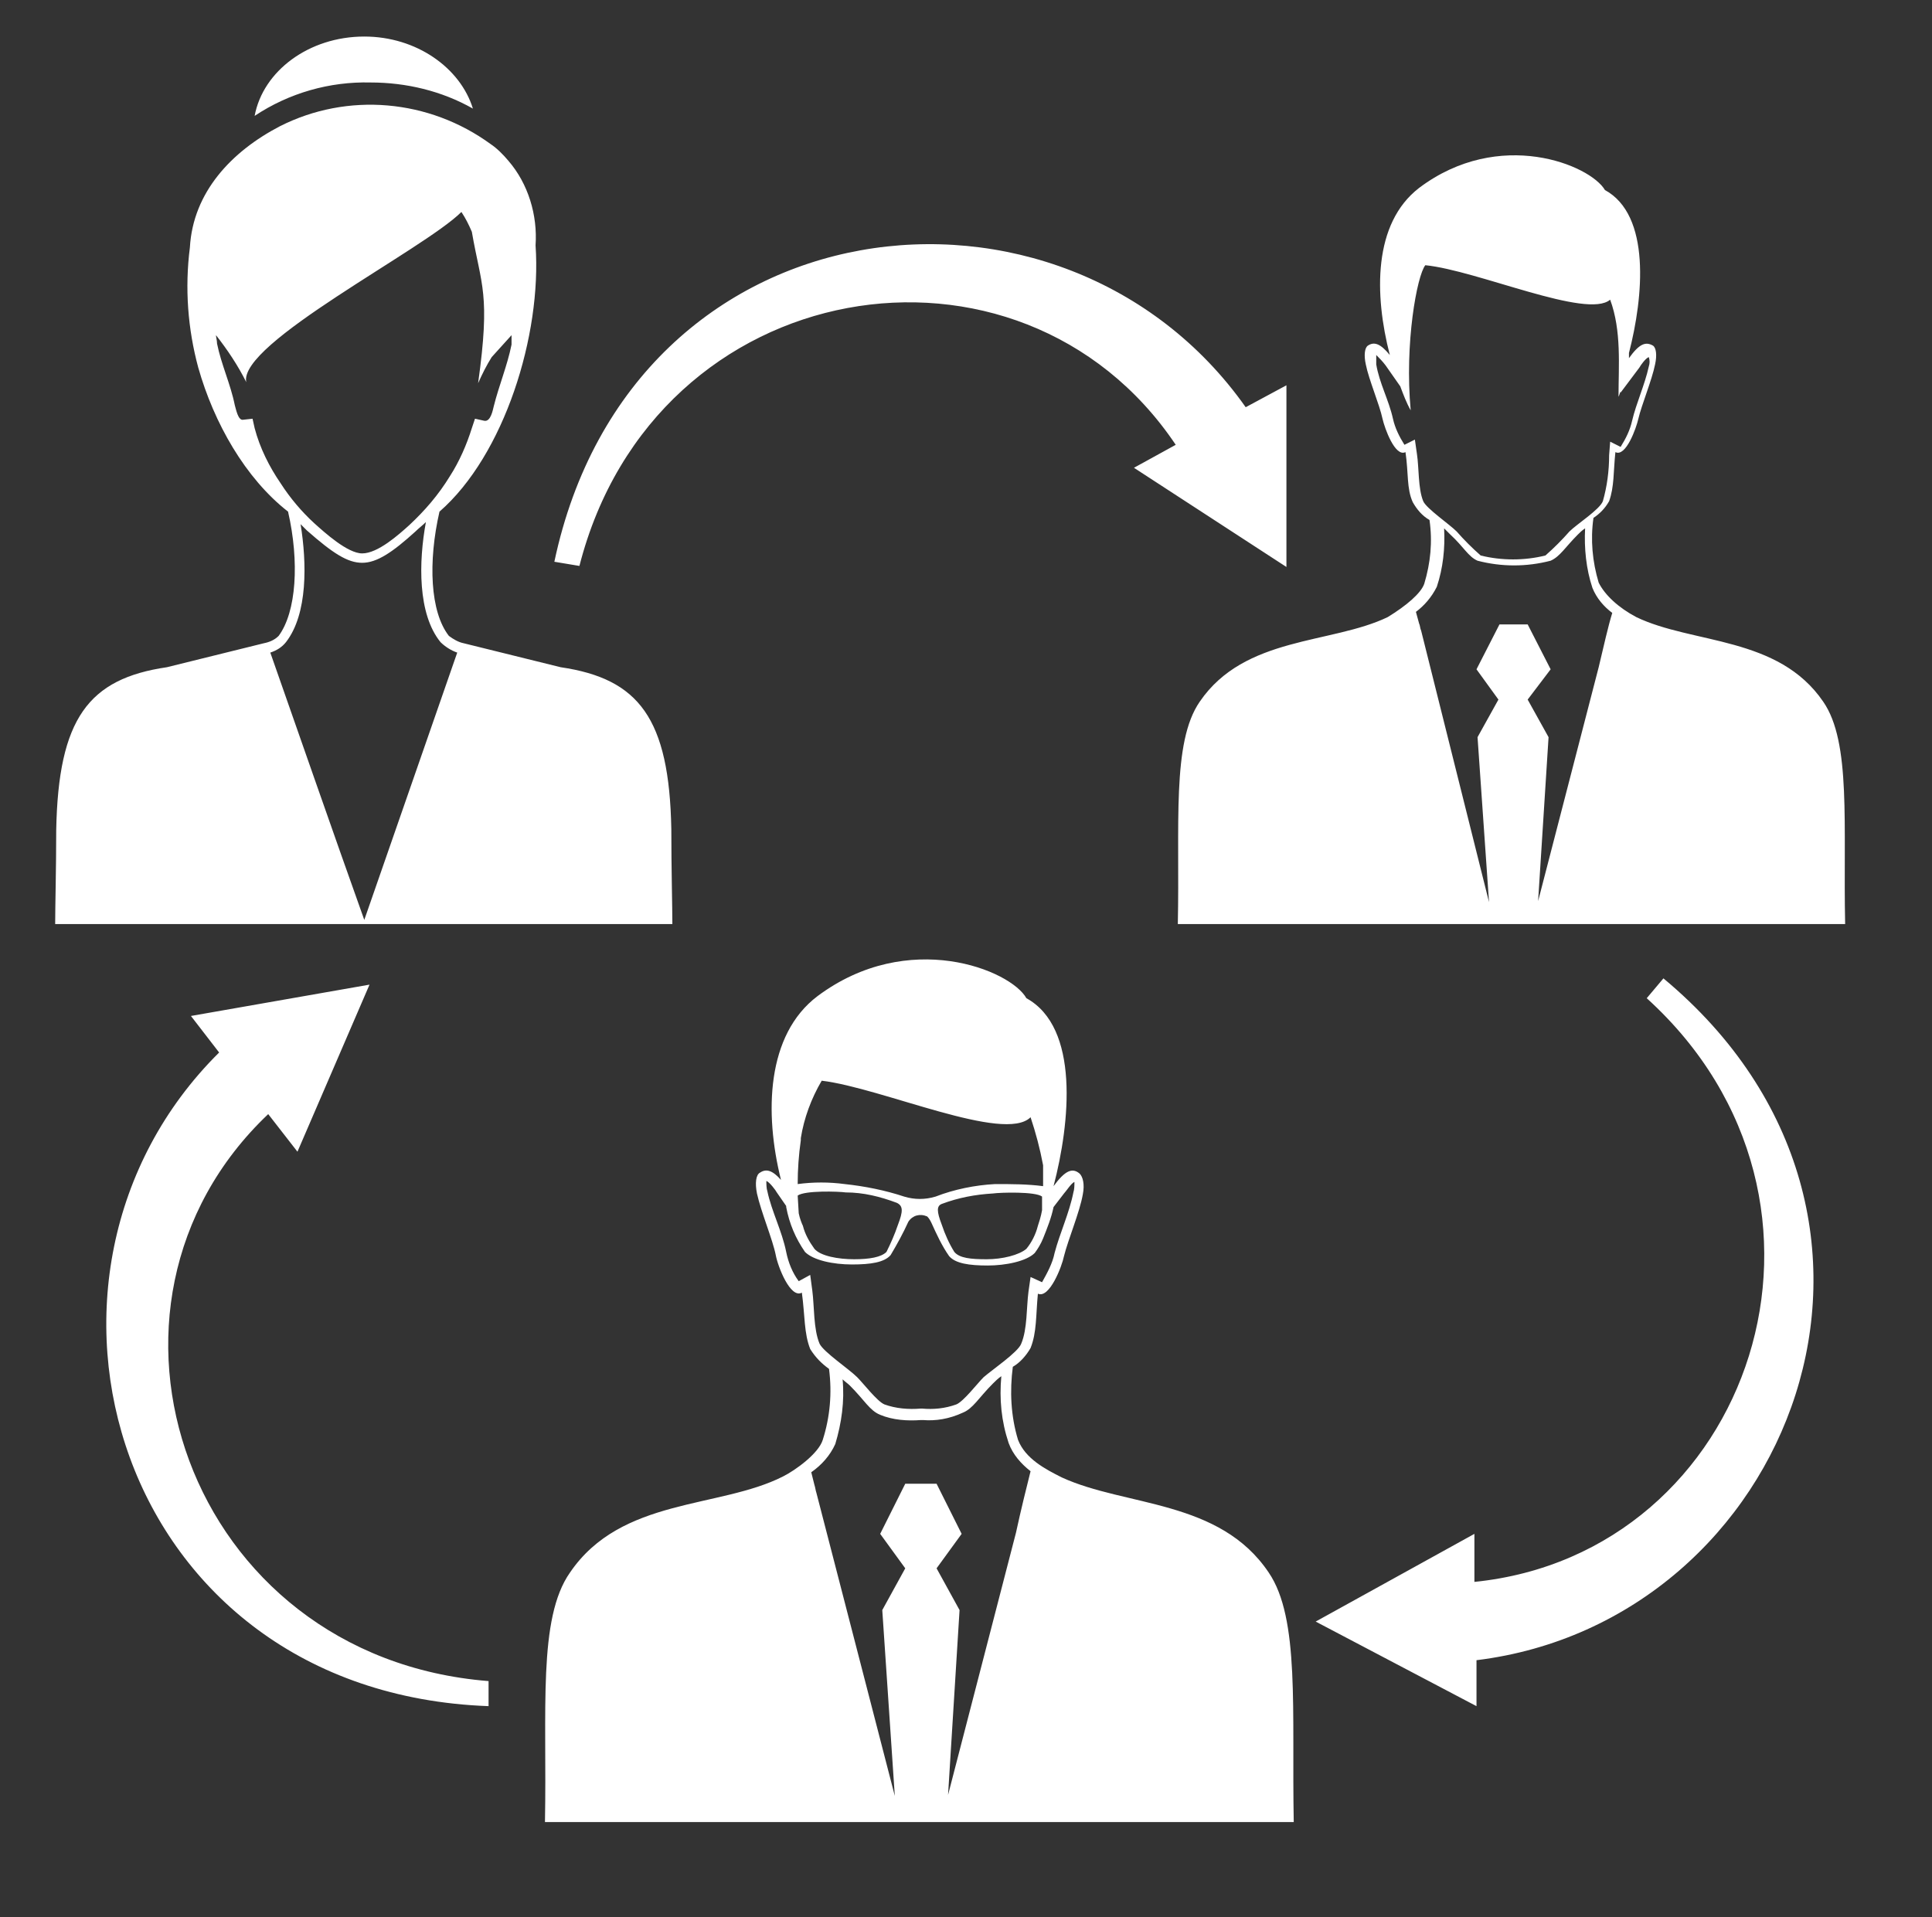 <?xml version="1.0" encoding="utf-8"?>
<!-- Generator: Adobe Illustrator 27.4.1, SVG Export Plug-In . SVG Version: 6.00 Build 0)  -->
<svg version="1.1" id="Layer_1" xmlns="http://www.w3.org/2000/svg" xmlns:xlink="http://www.w3.org/1999/xlink" x="0px" y="0px"
	 viewBox="0 0 185 183.6" style="enable-background:new 0 0 185 183.6;" xml:space="preserve">
<rect x="0" y="0" width="185" height="183.6" fill="#333333" stroke="none"/>
<style type="text/css">
	.st0{clip-path:url(#SVGID_00000037695056520148542130000002981188632171521923_);}
	.st1{fill-rule:evenodd;clip-rule:evenodd;fill:#FFFFFF;}
</style>
<g id="Group_535" transform="translate(155.283 2554)">
	<g>
		<g>
			<defs>
				<rect id="SVGID_1_" x="-150" y="-2550.5" width="171.5" height="171"/>
			</defs>
			<clipPath id="SVGID_00000146475230475904403380000009908527368336708027_">
				<use xlink:href="#SVGID_1_"  style="overflow:visible;"/>
			</clipPath>
			
				<g id="Group_534" transform="translate(0 0)" style="clip-path:url(#SVGID_00000146475230475904403380000009908527368336708027_);">
				<path id="Path_502" class="st1" d="M-66.9-2418c-0.1,0-0.1,0-0.2,0c-1.3,0.1-2.7,0-3.9-0.5c-1-0.4-1.5-1.4-2.9-2.8
					c-0.2-0.2-0.5-0.4-0.7-0.6c0.2,2.1-0.1,4.2-0.7,6.2c-0.5,1.1-1.3,2-2.3,2.7l0.3,1.2c0.1,0.3,0.1,0.5,0.2,0.8l7.5,29l-1.2-17.8
					l2.2-4l-2.4-3.3l2.4-4.8h3l2.4,4.8l-2.4,3.3l2.2,4l-1.1,17.7l6.5-25.1c0.5-2.3,1-4.3,1.4-5.9c-0.9-0.7-1.7-1.6-2.1-2.7
					c-0.7-2.1-0.9-4.2-0.7-6.4c-0.3,0.2-0.6,0.5-0.8,0.7c-1.4,1.4-1.9,2.4-2.9,2.8C-64.4-2418.1-65.7-2417.9-66.9-2418 M1.4-2494.9
					c5.4,2.6,13.6,1.8,17.9,8.1c2.7,3.9,1.9,11.8,2.1,21.3h-63.9c0.2-9.5-0.6-17.4,2.1-21.3c4.3-6.3,12.6-5.5,18-8.1
					c1.8-1.1,3.2-2.3,3.5-3.2c0.6-2,0.8-4,0.5-6.1c-0.7-0.4-1.2-1-1.6-1.7c-0.6-1.3-0.4-2.8-0.7-4.8c-1,0.5-2-2.3-2.2-3.2
					c-0.3-1.4-1.3-3.7-1.6-5.2c-0.2-0.9-0.1-1.6,0.2-1.8c0.6-0.4,1.2-0.2,2.1,0.9c-1.5-5.8-1.6-12.6,2.8-16
					c7.7-5.8,16.4-2.2,17.8,0.2c4.4,2.4,3.7,10.2,2.3,15.6v0.5c1-1.4,1.6-1.6,2.3-1.2c0.3,0.2,0.4,0.9,0.2,1.8
					c-0.3,1.5-1.3,3.9-1.6,5.2c-0.2,0.9-1.2,3.7-2.2,3.2c-0.2,1.9-0.1,3.3-0.6,4.7c-0.4,0.7-0.9,1.2-1.5,1.6
					c-0.3,2.1-0.1,4.2,0.5,6.2C-1.6-2497-0.3-2495.8,1.4-2494.9 M-12.7-2467.6l-1.1-15.8l2-3.6l-2.1-2.9l2.2-4.3H-9l2.2,4.3L-9-2487
					l2,3.6l-1,15.7l5.8-22.4c0.5-2.1,0.9-3.9,1.3-5.2c-0.8-0.6-1.5-1.4-1.9-2.4c-0.6-1.8-0.8-3.8-0.7-5.7c-0.3,0.2-0.5,0.4-0.7,0.6
					c-1.2,1.2-1.7,2.1-2.6,2.5c-2.3,0.6-4.7,0.6-7,0c-0.9-0.4-1.3-1.3-2.6-2.5c-0.2-0.2-0.4-0.4-0.6-0.6c0.1,1.9-0.1,3.8-0.7,5.6
					c-0.5,1-1.2,1.8-2,2.4l0.3,1.1c0.1,0.2,0.1,0.5,0.2,0.7L-12.7-2467.6z M-18.8-2528.6c-0.8,1-2,7.5-1.4,13.9
					c-0.4-0.7-0.7-1.5-1-2.3l-1.4-2c-0.3-0.4-0.6-0.7-0.9-1c0,0.3,0,0.6,0,0.9c0.3,1.8,1.2,3.4,1.6,5.2c0.2,0.9,0.6,1.7,1.1,2.5
					l1-0.5l0.2,1.4c0.2,1.3,0.1,3.3,0.6,4.5c0.3,0.7,2.5,2.2,3.2,2.9c0.7,0.8,1.5,1.6,2.3,2.3c2,0.5,4.2,0.5,6.2,0
					c0.8-0.7,1.6-1.5,2.3-2.3c0.7-0.7,2.9-2.1,3.2-2.9c0.4-1.4,0.6-2.9,0.6-4.4l0.1-1.3l1,0.5c0.5-0.8,0.9-1.6,1.1-2.5
					c0.4-1.7,1.2-3.4,1.6-5.2c0.1-0.3,0.1-0.6,0-0.9c-0.3,0.1-0.8,0.8-0.9,1l-1.8,2.4v-0.1c-0.1,0.2-0.1,0.3-0.2,0.5
					c0-3,0.3-6.3-0.8-9.3C-3.3-2523.4-13.8-2528.1-18.8-2528.6 M-127.7-2505c1.1,4.8,0.8,9.6-0.9,11.9c-0.4,0.4-0.9,0.6-1.4,0.7
					l-9.3,2.3c-7.5,1.1-10.4,4.9-10.6,15.6c0,3.7-0.1,7.3-0.1,9h59.1c0-1.7-0.1-5.3-0.1-9.1c-0.2-10.6-3.1-14.4-10.6-15.5l-9.3-2.3
					c-0.5-0.1-1-0.4-1.4-0.7c-1.8-2.3-2-7.1-0.9-11.9c6.2-5.4,9.8-16.9,9.2-25.5c0.2-2.9-0.7-5.9-2.6-8.1c-0.5-0.6-1.1-1.2-1.7-1.6
					c-5.9-4.3-13.7-5-20.2-1.7c-4.6,2.4-8.3,6.3-8.6,11.6l0,0c-0.5,3.9-0.2,7.8,0.8,11.5C-134.8-2513.5-131.8-2508.2-127.7-2505
					 M-129.4-2491.5c0.6-0.2,1.1-0.5,1.5-1c2.1-2.7,2-7.6,1.4-11.3c0.2,0.2,0.4,0.4,0.6,0.6c2.5,2.2,3.9,3.1,5.3,3.1s2.9-1,5.1-3
					c0.3-0.3,0.7-0.6,1-0.9c-0.7,3.8-0.8,8.8,1.4,11.5c0.4,0.4,1,0.8,1.6,1l-8.9,25.6C-123.4-2474.3-126.8-2484.1-129.4-2491.5
					 M-108.2-2519.8L-108.2-2519.8l1.9-2.1c0,0.3,0,0.6,0,0.9c-0.4,2-1.2,3.9-1.7,5.9c-0.1,0.4-0.3,1.5-0.9,1.4l-0.9-0.2l-0.3,0.9
					c-0.5,1.6-1.2,3.2-2.1,4.6c-1.1,1.8-2.4,3.3-3.9,4.7c-1,0.9-3,2.7-4.5,2.7c-1.4,0-3.6-2-4.6-2.9c-1.2-1.1-2.3-2.4-3.2-3.8
					c-1.1-1.6-2-3.4-2.5-5.3l-0.2-0.9l-0.9,0.1c-0.5,0.1-0.7-1.1-0.8-1.4c-0.4-2-1.3-3.9-1.7-5.9c0-0.3-0.1-0.6-0.1-0.8
					c1.1,1.4,2.1,2.9,2.9,4.5c-0.8-3.7,17-12.7,20.6-16.3c0.4,0.6,0.7,1.2,1,1.9c0.9,5.2,1.8,5.9,0.6,14.5
					C-109.1-2518.2-108.7-2519-108.2-2519.8 M-120.4-2550.5c5,0,9.2,3,10.4,6.9c-3-1.7-6.4-2.5-9.8-2.5c-3.9-0.1-7.8,1-11.1,3.2
					C-130.1-2547.2-125.7-2550.5-120.4-2550.5 M4-2460.3c27.5,22.9,12.2,61.6-17.9,65.3v4.4l-15.4-8.1l15.2-8.4v4.6
					c26.6-2.7,38-36.4,16.5-55.9L4-2460.3z M-108.5-2390.6c-35.7-1.3-47.3-41.3-25.8-62.6l-2.7-3.5l17.1-3l-6.9,16l-2.8-3.6
					c-19.4,18.4-7.8,52,21.1,54.3V-2390.6z M-102.2-2500.2l2.4,0.4c7.2-28.2,42.2-33.8,57.1-11.6l-4,2.2l14.6,9.5v-17.4l-3.9,2.1
					C-53.5-2539.8-94.8-2535.2-102.2-2500.2 M-66.1-2436.9c0.5,1.1,1,2.2,1.7,3.2c0.6,0.7,1.9,0.9,3.7,0.9c1.7,0,3.7-0.4,4.5-1.2
					c0.3-0.4,0.6-0.9,0.8-1.4c0.4-1,0.8-2,1-3l1-1.3c0.2-0.2,0.7-1,1-1.1c0,0.3,0,0.7-0.1,1c-0.4,2-1.3,3.9-1.8,5.8
					c-0.2,1-0.7,1.9-1.2,2.8l-1.1-0.5l-0.2,1.4c-0.2,1.5-0.1,3.6-0.7,5c-0.3,0.8-2.8,2.5-3.6,3.2c-0.6,0.6-1.9,2.3-2.6,2.6
					c-1.1,0.4-2.2,0.5-3.3,0.4l0,0l0,0h-0.1c-1.2,0.1-2.4,0-3.5-0.4c-0.7-0.3-2-2-2.6-2.6c-0.8-0.8-3.2-2.4-3.6-3.2
					c-0.6-1.4-0.5-3.6-0.7-5.1l-0.2-1.5l-1.1,0.6c-0.6-0.8-1-1.8-1.2-2.8c-0.4-2-1.4-3.9-1.8-5.8c-0.1-0.3-0.1-0.7-0.1-1
					c0.3,0.1,0.9,0.9,1,1.1l0.9,1.3v0.1c0.3,1.6,0.9,3,1.8,4.3c0.8,0.8,2.7,1.2,4.5,1.2s3.1-0.2,3.7-0.9c0.6-1,1.2-2.1,1.7-3.2
					c0.4-0.6,1.1-0.8,1.8-0.5C-66.3-2437.3-66.2-2437.1-66.1-2436.9 M-55.4-2440.4c0-0.6,0-1.3,0-2c-0.3-1.6-0.7-3.1-1.2-4.6
					c-2.5,2.5-14.2-2.8-20-3.5c-1,1.7-1.7,3.6-2,5.5v0.2c-0.2,1.4-0.3,2.8-0.3,4.2c1.5-0.2,3-0.2,4.5,0c1.9,0.2,3.9,0.6,5.7,1.2
					c1,0.3,2,0.3,3,0c1.8-0.7,3.8-1.1,5.7-1.2C-58.5-2440.6-56.9-2440.6-55.4-2440.4 M-65.1-2436.7c0.3,0.9,0.7,1.8,1.2,2.6
					c0.5,0.6,1.6,0.7,3.1,0.7s3.1-0.4,3.8-1c0.5-0.6,0.9-1.4,1.1-2.2c0.1-0.3,0.3-0.9,0.4-1.5v-1.3c-0.6-0.5-4-0.4-4.7-0.3
					c-1.7,0.1-3.3,0.4-4.9,1C-65.6-2438.5-65.6-2438-65.1-2436.7 M-69.3-2436.7c0.5-1.3,0.5-1.8-0.1-2.1c-1.6-0.6-3.2-1-4.9-1
					c-0.7-0.1-3.9-0.2-4.6,0.3l0.1,1.7c0.1,0.5,0.3,1,0.4,1.2c0.2,0.8,0.6,1.5,1.1,2.2c0.6,0.7,2.3,1,3.8,1s2.6-0.2,3.1-0.7
					C-70-2434.9-69.6-2435.8-69.3-2436.7 M-80.5-2441c-1.6-6.4-1.4-13.9,3.5-17.6c8.7-6.5,18.5-2.5,20,0.2c5.1,2.8,4.2,11.9,2.6,18
					c1.1-1.5,1.8-1.8,2.5-1.2c0.3,0.3,0.5,1,0.3,2c-0.3,1.7-1.4,4.3-1.8,5.9c-0.2,1-1.4,4.1-2.5,3.6c-0.2,2.1-0.1,3.7-0.7,5.2
					c-0.4,0.7-1,1.4-1.7,1.8c-0.3,2.3-0.2,4.7,0.5,7c0.7,1.8,2.6,2.8,4.2,3.6c6.1,2.8,15.1,2.1,19.8,9.1c3,4.4,2.2,13.2,2.4,23.9
					h-71.7c0.2-10.7-0.7-19.5,2.4-23.9c4.9-7.2,14.3-6.1,20.4-9.2c1.2-0.6,3.4-2.2,3.8-3.5c0.7-2.2,0.9-4.5,0.6-6.8
					c-0.7-0.5-1.3-1.1-1.8-1.9c-0.6-1.5-0.5-3.2-0.8-5.4c-1.1,0.6-2.3-2.5-2.5-3.6c-0.3-1.5-1.4-4.1-1.8-5.9c-0.2-1-0.1-1.8,0.3-2
					C-81.9-2442.1-81.3-2441.9-80.5-2441"/>
			</g>
		</g>
	</g>
</g>
</svg>
